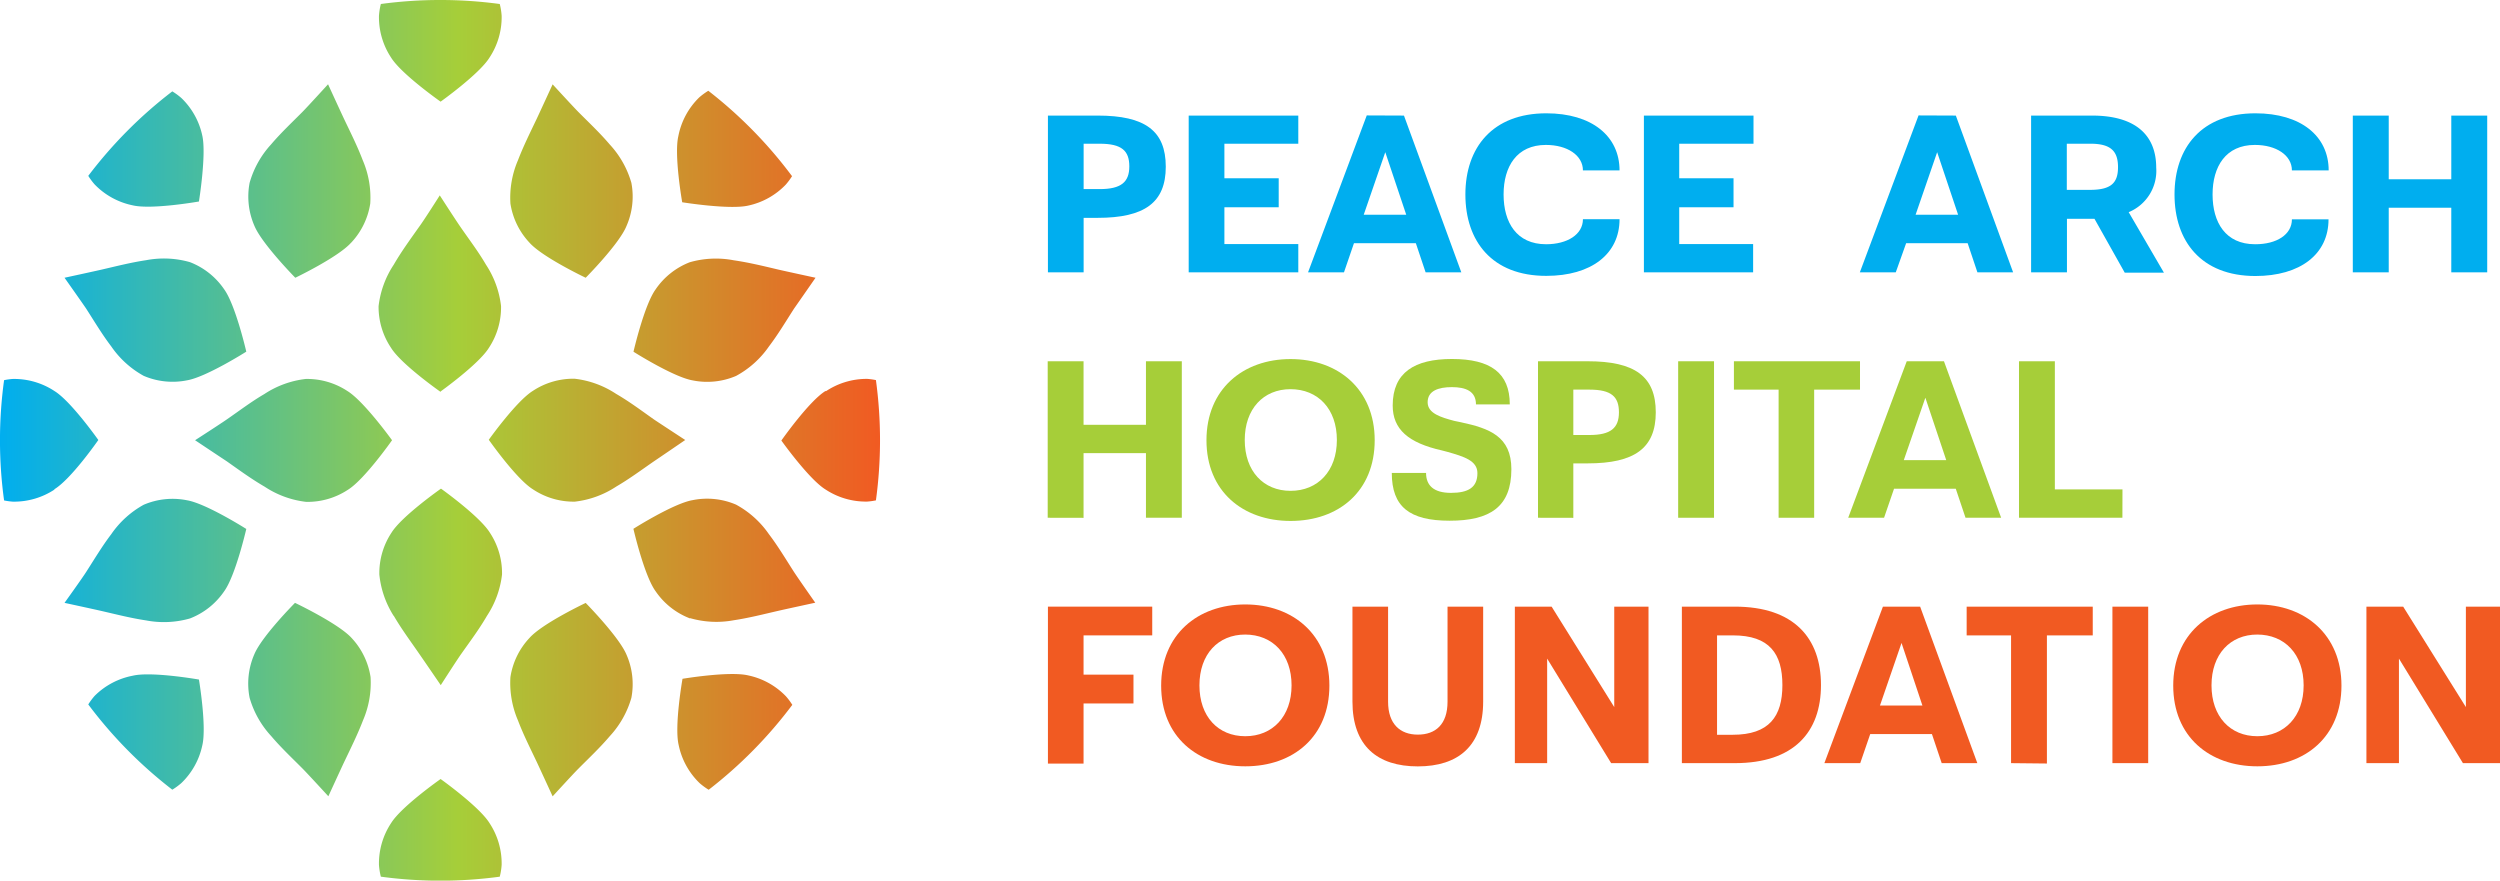 <svg xmlns="http://www.w3.org/2000/svg" xmlns:xlink="http://www.w3.org/1999/xlink" viewBox="0 0 330.51 116.42"><defs><style>.cls-1{fill:#00aeef;}.cls-2{fill:url(#CMYK_GRADIENT);}.cls-3{fill:#a6ce39;}.cls-4{fill:#f15a22;}</style><linearGradient id="CMYK_GRADIENT" y1="58.21" x2="116.42" y2="58.21" gradientUnits="userSpaceOnUse"><stop offset="0" stop-color="#00aeef"/><stop offset="0.52" stop-color="#a6ce39"/><stop offset="1" stop-color="#f15a22"/></linearGradient></defs><title>PAHCHF-logo-mobile</title><g id="Layer_2" data-name="Layer 2"><g id="Layer_1-2" data-name="Layer 1"><path class="cls-1" d="M138.54,36V15.28h6.58c6.25,0,9,2,9,6.76s-2.83,6.76-9,6.76h-1.86V36Zm4.72-17v6h2.13c2.83,0,3.91-.93,3.91-3s-1-3-3.91-3Z"/><path class="cls-1" d="M171.64,19h-9.77v4.57h7.18V27.4h-7.18v4.87h9.77V36H157.15V15.28h14.49Z"/><path class="cls-1" d="M185.61,15.28,193.19,36h-4.72l-1.29-3.85H179L177.68,36h-4.75l7.76-20.74Zm-5.32,13.11h5.62l-2.77-8.27Z"/><path class="cls-1" d="M193.73,25.71c0-6.19,3.58-10.73,10.7-10.73,6,0,9.68,3,9.68,7.55h-4.84c0-2-2.07-3.37-4.9-3.37-3.85,0-5.59,2.86-5.59,6.55s1.71,6.58,5.62,6.58c2.8,0,4.87-1.29,4.87-3.31h4.84c0,4.6-3.73,7.49-9.68,7.49C197.25,36.48,193.73,31.88,193.73,25.71Z"/><path class="cls-1" d="M231.82,19H222v4.57h7.18V27.4H222v4.87h9.77V36H217.33V15.28h14.49Z"/><path class="cls-1" d="M258.57,15.28,266.14,36h-4.72l-1.29-3.85H252L250.63,36h-4.75l7.76-20.74Zm-5.32,13.11h5.62l-2.77-8.27Z"/><path class="cls-1" d="M268.52,36V15.28h8.06c5.89,0,8.48,2.71,8.48,6.88a5.91,5.91,0,0,1-3.64,5.89l4.66,8H280.9l-4-7.12h-3.64V36Zm4.72-17v6.1h3.07c2.77,0,3.7-.9,3.7-3s-.93-3.1-3.64-3.1Z"/><path class="cls-1" d="M287.48,25.71c0-6.19,3.58-10.73,10.7-10.73,6,0,9.68,3,9.68,7.55H303c0-2-2.07-3.37-4.9-3.37-3.85,0-5.59,2.86-5.59,6.55s1.71,6.58,5.62,6.58C301,32.3,303,31,303,29h4.84c0,4.6-3.73,7.49-9.68,7.49C291,36.48,287.48,31.88,287.48,25.71Z"/><path class="cls-1" d="M311.05,36V15.28h4.75V23.7h8.27V15.28h4.75V36h-4.75V27.46H315.8V36Z"/><path class="cls-2" d="M11.39,75.62c1.08-1.68,2.11-3.41,3.32-5A12.54,12.54,0,0,1,19,66.73a9.69,9.69,0,0,1,5.73-.59c2.53.43,7.83,3.79,7.83,3.79s-1.42,6.18-2.93,8.25a9.7,9.7,0,0,1-4.51,3.58,12.52,12.52,0,0,1-5.81.26c-2-.3-3.91-.79-5.86-1.24-1-.23-4.92-1.08-4.92-1.08S10.85,76.47,11.39,75.62ZM39,79.7s-4.42,4.45-5.39,6.83A9.69,9.69,0,0,0,33,92.25a12.54,12.54,0,0,0,2.86,5.07c1.3,1.53,2.76,2.9,4.17,4.32.71.72,3.38,3.63,3.38,3.63s1.68-3.66,2.11-4.57c.86-1.8,1.75-3.59,2.47-5.46a12.52,12.52,0,0,0,1-5.73,9.7,9.7,0,0,0-2.52-5.18C44.72,82.42,39,79.7,39,79.7Zm7.43-47.62a9.7,9.7,0,0,0,2.52-5.18,12.52,12.52,0,0,0-1-5.73c-.71-1.87-1.61-3.65-2.47-5.46-.43-.91-2.11-4.57-2.11-4.57S40.7,14.07,40,14.78c-1.41,1.42-2.88,2.8-4.17,4.32A12.54,12.54,0,0,0,33,24.17a9.69,9.69,0,0,0,.65,5.72c1,2.37,5.39,6.83,5.39,6.83S44.72,34,46.42,32.08ZM19,49.69a9.69,9.69,0,0,0,5.73.59c2.53-.43,7.83-3.79,7.83-3.79s-1.42-6.18-2.93-8.25a9.7,9.7,0,0,0-4.51-3.58,12.52,12.52,0,0,0-5.81-.26c-2,.3-3.91.79-5.86,1.24-1,.23-4.92,1.08-4.92,1.08S10.85,40,11.39,40.8c1.08,1.68,2.11,3.41,3.32,5A12.54,12.54,0,0,0,19,49.69Zm-11.83,15C9.4,63.36,13,58.17,13,58.17S9.4,53.06,7.22,51.71A9.69,9.69,0,0,0,1.69,50.1a8.42,8.42,0,0,0-1.15.16,58.5,58.5,0,0,0,0,15.9,8.58,8.58,0,0,0,1.15.16A9.7,9.7,0,0,0,7.22,64.71Zm51-12.88s5.11-3.64,6.46-5.82a9.69,9.69,0,0,0,1.61-5.53,12.54,12.54,0,0,0-2-5.48c-1-1.72-2.23-3.33-3.38-5-.58-.83-2.72-4.15-2.72-4.15S56,29.21,55.4,30c-1.15,1.63-2.33,3.24-3.35,5a12.52,12.52,0,0,0-2,5.48A9.7,9.7,0,0,0,51.71,46C53.06,48.18,58.26,51.82,58.26,51.82Zm50.95-.11c-2.18,1.35-5.82,6.54-5.82,6.54s3.64,5.11,5.82,6.46a9.69,9.69,0,0,0,5.53,1.61,8.42,8.42,0,0,0,1.15-.16,58.5,58.5,0,0,0,0-15.9,8.58,8.58,0,0,0-1.15-.16A9.7,9.7,0,0,0,109.21,51.71ZM90.59,58.17S87.27,56,86.45,55.45c-1.63-1.15-3.24-2.36-5-3.38a12.54,12.54,0,0,0-5.48-2,9.69,9.69,0,0,0-5.53,1.61c-2.18,1.35-5.82,6.46-5.82,6.46s3.64,5.19,5.82,6.54A9.7,9.7,0,0,0,76,66.32a12.52,12.52,0,0,0,5.48-2c1.72-1,3.33-2.2,5-3.35C87.27,60.44,90.59,58.17,90.59,58.17ZM45.95,51.71a9.69,9.69,0,0,0-5.53-1.61,12.54,12.54,0,0,0-5.48,2c-1.72,1-3.33,2.23-5,3.38-.83.58-4.15,2.72-4.15,2.72S29.15,60.44,30,61c1.63,1.15,3.24,2.33,5,3.35a12.52,12.52,0,0,0,5.48,2,9.7,9.7,0,0,0,5.53-1.61c2.18-1.35,5.82-6.54,5.82-6.54S48.13,53.06,45.95,51.71ZM70,84.34a9.7,9.7,0,0,0-2.52,5.18,12.52,12.52,0,0,0,1,5.73c.71,1.87,1.61,3.65,2.47,5.46.43.91,2.11,4.57,2.11,4.57s2.66-2.91,3.38-3.63c1.41-1.42,2.88-2.8,4.17-4.32a12.54,12.54,0,0,0,2.86-5.07,9.69,9.69,0,0,0-.65-5.72c-1-2.37-5.39-6.83-5.39-6.83S71.7,82.42,70,84.34ZM93.64,12a8.77,8.77,0,0,0-1.2.88A9.7,9.7,0,0,0,89.68,18c-.59,2.49.51,8.74.51,8.74s6.19,1,8.68.45a9.69,9.69,0,0,0,5-2.77,8.57,8.57,0,0,0,.84-1.13A58.55,58.55,0,0,0,93.64,12ZM22.78,104.4a8.62,8.62,0,0,0,1.2-.88,9.69,9.69,0,0,0,2.77-5c.59-2.49-.45-8.68-.45-8.68s-6.25-1.1-8.74-.51A9.7,9.7,0,0,0,12.51,92a8.72,8.72,0,0,0-.84,1.13A58.55,58.55,0,0,0,22.78,104.4Zm43.29,11.5a8.67,8.67,0,0,0,.25-1.56,9.69,9.69,0,0,0-1.61-5.53c-1.35-2.18-6.46-5.82-6.46-5.82s-5.19,3.64-6.54,5.82a9.7,9.7,0,0,0-1.61,5.53,8.82,8.82,0,0,0,.25,1.56,58.54,58.54,0,0,0,15.73,0Zm-14-34.47c1,1.72,2.2,3.33,3.35,5,.58.83,2.85,4.15,2.85,4.15s2.13-3.32,2.72-4.15c1.15-1.63,2.36-3.24,3.38-5a12.54,12.54,0,0,0,2-5.48,9.69,9.69,0,0,0-1.61-5.53c-1.35-2.18-6.46-5.82-6.46-5.82s-5.19,3.64-6.54,5.82a9.7,9.7,0,0,0-1.61,5.53A12.52,12.52,0,0,0,52.05,81.43ZM11.67,23.25a8.72,8.72,0,0,0,.84,1.13,9.7,9.7,0,0,0,5.05,2.77c2.49.59,8.74-.51,8.74-.51s1-6.19.45-8.68a9.69,9.69,0,0,0-2.77-5,8.62,8.62,0,0,0-1.2-.88A58.55,58.55,0,0,0,11.67,23.25Zm93.08,69.94a8.57,8.57,0,0,0-.84-1.13,9.69,9.69,0,0,0-5-2.77c-2.49-.59-8.68.45-8.68.45s-1.1,6.25-.51,8.74a9.7,9.7,0,0,0,2.77,5.05,8.78,8.78,0,0,0,1.2.88A58.55,58.55,0,0,0,104.75,93.18ZM50.35.53a8.82,8.82,0,0,0-.25,1.56,9.7,9.7,0,0,0,1.61,5.53c1.35,2.18,6.54,5.82,6.54,5.82s5.11-3.64,6.46-5.82a9.69,9.69,0,0,0,1.61-5.53A8.67,8.67,0,0,0,66.07.53a58.54,58.54,0,0,0-15.73,0ZM77.43,36.72s4.42-4.45,5.39-6.83a9.69,9.69,0,0,0,.65-5.72,12.54,12.54,0,0,0-2.86-5.07c-1.3-1.53-2.76-2.9-4.17-4.32-.71-.72-3.38-3.63-3.38-3.63s-1.68,3.66-2.11,4.57c-.86,1.8-1.75,3.59-2.47,5.46a12.52,12.52,0,0,0-1,5.73A9.7,9.7,0,0,0,70,32.08C71.7,34,77.43,36.72,77.43,36.72Zm13.8,45A12.52,12.52,0,0,0,97,82c2-.3,3.91-.79,5.86-1.24,1-.23,4.92-1.08,4.92-1.08s-2.27-3.23-2.82-4.08c-1.08-1.68-2.11-3.41-3.32-5a12.54,12.54,0,0,0-4.34-3.89,9.69,9.69,0,0,0-5.73-.59c-2.53.43-7.83,3.79-7.83,3.79s1.42,6.18,2.93,8.25A9.7,9.7,0,0,0,91.23,81.76Zm16.59-45s-3.93-.85-4.92-1.08C101,35.19,99,34.7,97,34.41a12.52,12.52,0,0,0-5.81.26,9.7,9.7,0,0,0-4.51,3.58c-1.51,2.07-2.93,8.25-2.93,8.25s5.3,3.36,7.83,3.79a9.69,9.69,0,0,0,5.73-.59,12.54,12.54,0,0,0,4.34-3.89c1.21-1.59,2.24-3.32,3.32-5C105.54,40,107.81,36.73,107.81,36.73Z"/><path class="cls-3" d="M138.51,68.45V47.76h4.74v8.4h8.25v-8.4h4.74V68.45h-4.74V59.91h-8.25v8.55Z"/><path class="cls-3" d="M170.62,68.87c-6.33,0-11.12-3.93-11.12-10.67s4.83-10.73,11.12-10.73,11.12,4,11.12,10.73S177,68.87,170.62,68.87Zm0-17.42c-3.6,0-6.06,2.61-6.06,6.72s2.46,6.72,6.06,6.72,6.12-2.61,6.12-6.72S174.25,51.45,170.59,51.45Z"/><path class="cls-3" d="M195.32,62.55c0-1.65-1.77-2.19-4-2.82l-.69-.18c-4.44-1-6.51-2.79-6.51-5.94,0-4.38,2.91-6.15,7.83-6.15,5.1,0,7.65,1.83,7.65,6h-4.47c0-1.74-1.35-2.28-3.18-2.28s-3.21.51-3.21,2,1.8,2,3.51,2.46l.87.18c3.78.81,6.69,1.86,6.69,6.21,0,5-2.85,6.81-8.16,6.81S184,67,184,62.52h4.53c0,1.65,1,2.64,3.3,2.64S195.32,64.43,195.32,62.55Z"/><path class="cls-3" d="M203.33,68.45V47.76h6.57c6.24,0,9,2,9,6.75s-2.82,6.75-9,6.75H208v7.2ZM208,51.51v6h2.13c2.82,0,3.9-.93,3.9-3s-1-3-3.9-3Z"/><path class="cls-3" d="M221.86,68.45V47.76h4.74V68.45Z"/><path class="cls-3" d="M235.14,68.45V51.51h-5.91V47.76H245.9v3.75h-6.06V68.45Z"/><path class="cls-3" d="M257,47.76l7.56,20.69h-4.71l-1.29-3.84h-8.16l-1.32,3.84h-4.74l7.74-20.69Zm-5.31,13.07h5.61l-2.76-8.25Z"/><path class="cls-3" d="M280.59,68.45H266.92V47.76h4.74V64.7h8.94Z"/><path class="cls-4" d="M152.33,84h-9.08v5.19h6.6v3.81h-6.6v7.95h-4.71V80.2h13.79Z"/><path class="cls-4" d="M164.63,101.31c-6.33,0-11.12-3.93-11.12-10.67s4.83-10.73,11.12-10.73,11.12,4,11.12,10.73S171,101.31,164.63,101.31Zm0-17.42c-3.6,0-6.06,2.61-6.06,6.72s2.46,6.72,6.06,6.72,6.12-2.61,6.12-6.72S168.25,83.89,164.6,83.89Z"/><path class="cls-4" d="M196.08,80.2V92.74c0,5.88-3.3,8.58-8.64,8.58s-8.64-2.7-8.64-8.58V80.2h4.71V92.77c0,2.94,1.59,4.35,3.93,4.35s3.93-1.35,3.93-4.35V80.2Z"/><path class="cls-4" d="M200.27,100.89V80.2h4.86l8.28,13.28V80.2h4.53v20.69H213l-8.46-13.82v13.82Z"/><path class="cls-4" d="M229.35,100.89h-7V80.2h7c7.83,0,11.39,4.17,11.39,10.37S237.18,100.89,229.35,100.89ZM227,84V97.14h2.07c4.83,0,6.57-2.43,6.57-6.57S233.94,84,229.11,84Z"/><path class="cls-4" d="M253.85,80.2l7.56,20.69H256.7l-1.29-3.84h-8.16l-1.32,3.84h-4.74l7.74-20.69Zm-5.31,13.07h5.61L251.39,85Z"/><path class="cls-4" d="M265.87,100.89V84H260V80.2h16.67V84h-6.06v16.94Z"/><path class="cls-4" d="M279.27,100.89V80.2H284v20.69Z"/><path class="cls-4" d="M298.43,101.31c-6.33,0-11.12-3.93-11.12-10.67s4.83-10.73,11.12-10.73,11.12,4,11.12,10.73S304.79,101.31,298.43,101.31Zm0-17.42c-3.6,0-6.06,2.61-6.06,6.72s2.46,6.72,6.06,6.72,6.12-2.61,6.12-6.72S302.06,83.89,298.4,83.89Z"/><path class="cls-4" d="M312.85,100.89V80.2h4.86L326,93.48V80.2h4.53v20.69h-4.92l-8.46-13.82v13.82Z"/></g></g></svg>